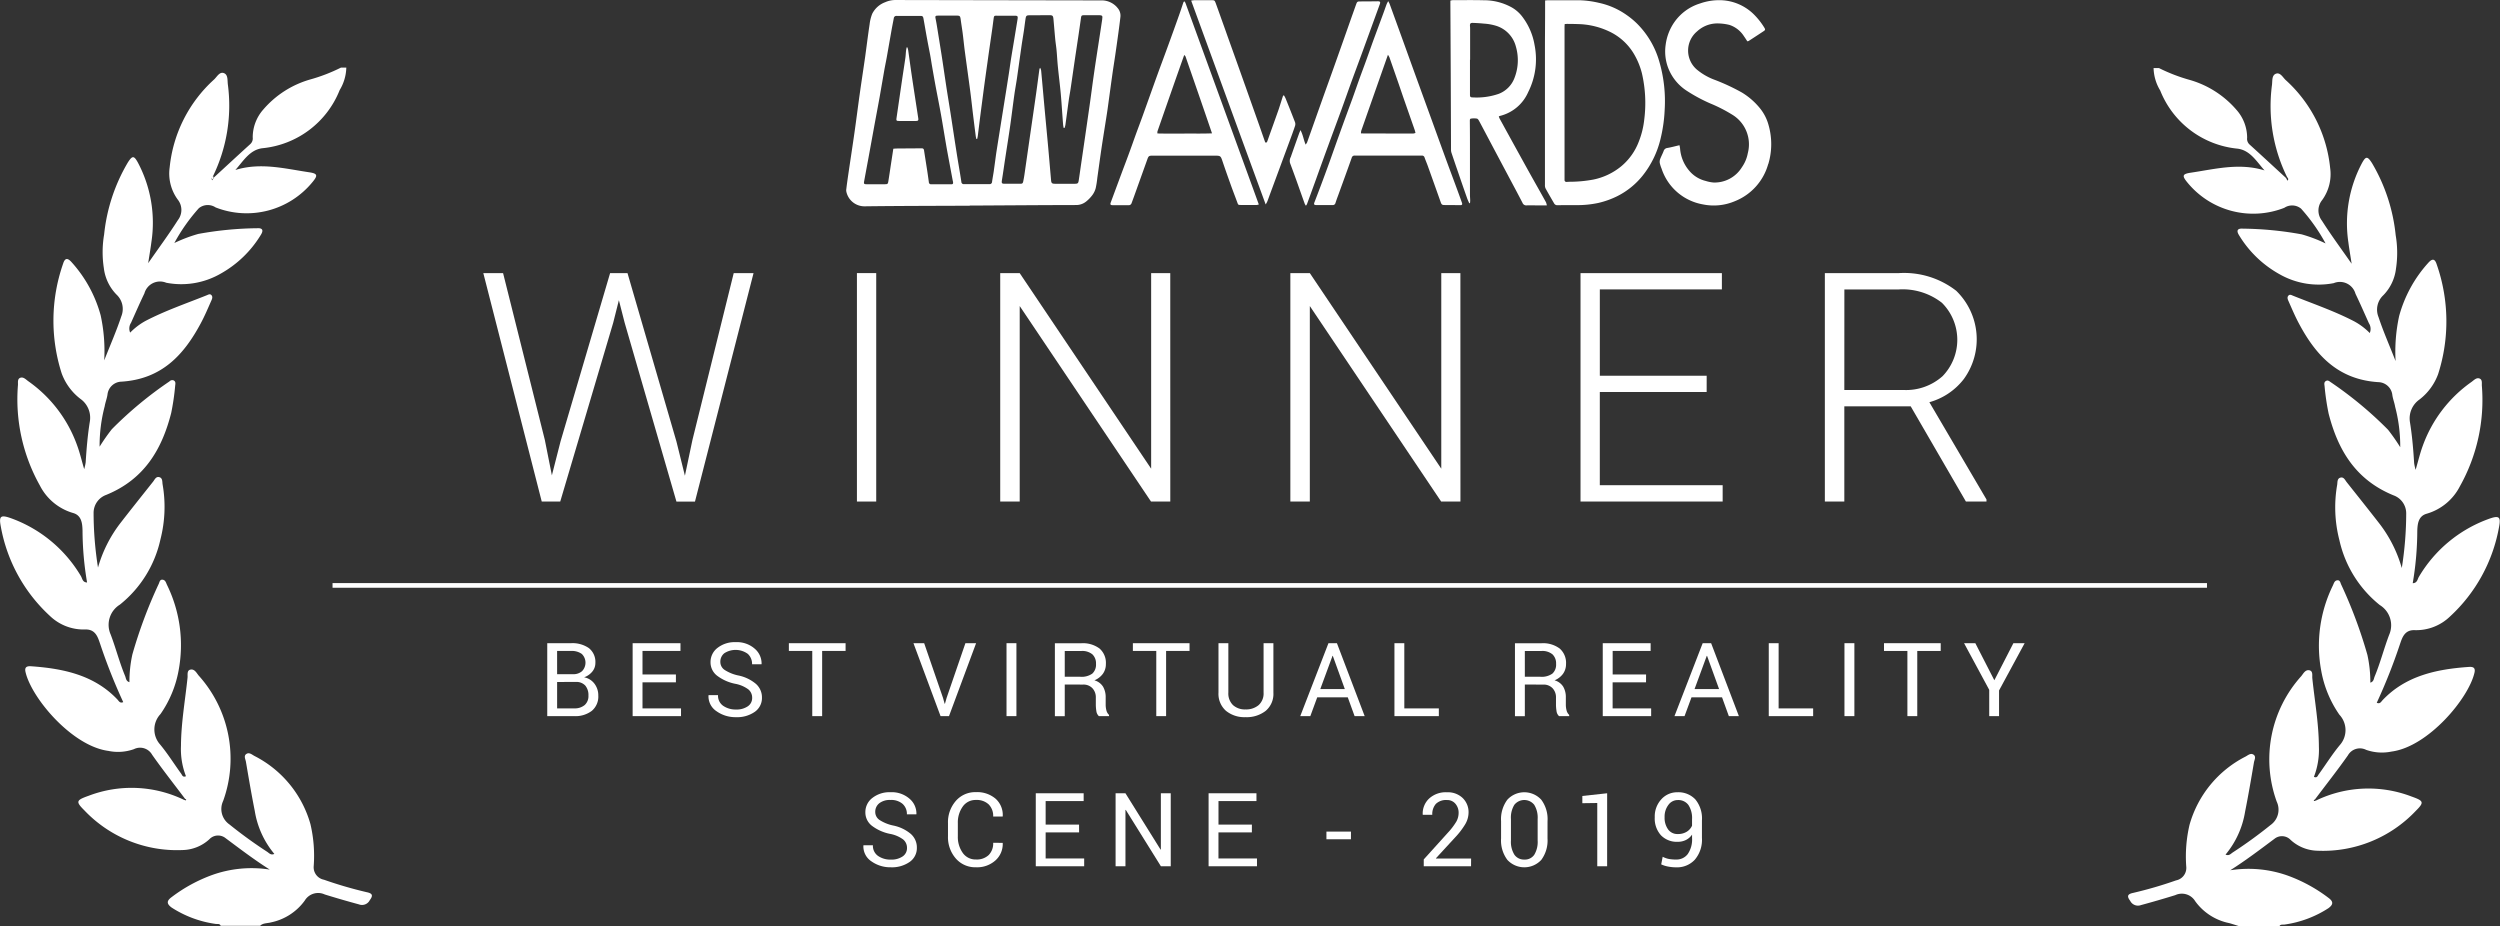 <svg id="AVN_-_2019_-_Winner_-_Best_Virtual_Reality_Scene" data-name="AVN - 2019 - Winner - Best Virtual Reality Scene" xmlns="http://www.w3.org/2000/svg" width="170" height="63" viewBox="0 0 170 63">
  <rect x="0" y="0" width="170" height="63" fill="#333333" stroke="none"/>
  <g id="Group_36" data-name="Group 36" transform="translate(58.705 53.87)">
    <path id="Path_782" data-name="Path 782" d="M1026.27,955.053a.732.732,0,0,0-.256-.567,2.172,2.172,0,0,0-.906-.386,3.007,3.007,0,0,1-1.228-.552,1.143,1.143,0,0,1-.441-.919,1.205,1.205,0,0,1,.475-.97,1.88,1.88,0,0,1,1.232-.39,1.832,1.832,0,0,1,1.3.446,1.319,1.319,0,0,1,.465,1.036l-.007.02h-.641a.919.919,0,0,0-.288-.705,1.171,1.171,0,0,0-.828-.269,1.156,1.156,0,0,0-.768.227.739.739,0,0,0-.268.591.651.651,0,0,0,.29.54,2.749,2.749,0,0,0,.938.38,2.675,2.675,0,0,1,1.193.572,1.225,1.225,0,0,1,.409.938,1.144,1.144,0,0,1-.49.964,2.1,2.1,0,0,1-1.281.365,2.216,2.216,0,0,1-1.313-.4,1.213,1.213,0,0,1-.552-1.078l.007-.02h.64a.834.834,0,0,0,.351.726,1.464,1.464,0,0,0,.868.249,1.348,1.348,0,0,0,.8-.214A.678.678,0,0,0,1026.27,955.053Z" transform="translate(-1023.299 -951.268)" fill="#fff"/>
    <path id="Path_783" data-name="Path 783" d="M1131.3,954.721l.007.02a1.5,1.5,0,0,1-.49,1.17,1.867,1.867,0,0,1-1.332.472,1.748,1.748,0,0,1-1.371-.6,2.2,2.2,0,0,1-.53-1.512v-.883a2.2,2.2,0,0,1,.53-1.514,1.743,1.743,0,0,1,1.37-.6,1.925,1.925,0,0,1,1.339.448,1.48,1.48,0,0,1,.484,1.188l-.007.02h-.643a1.107,1.107,0,0,0-.307-.824,1.181,1.181,0,0,0-.865-.3,1.059,1.059,0,0,0-.9.453,1.853,1.853,0,0,0-.331,1.123v.888a1.862,1.862,0,0,0,.331,1.13,1.059,1.059,0,0,0,.9.453,1.18,1.18,0,0,0,.865-.3,1.118,1.118,0,0,0,.307-.833Z" transform="translate(-1121.826 -951.278)" fill="#fff"/>
    <path id="Path_784" data-name="Path 784" d="M1238.786,955.241h-2.275v1.771h2.62v.528h-3.291v-4.96h3.256v.528h-2.585v1.6h2.272Z" transform="translate(-1224.112 -952.506)" fill="#fff"/>
    <path id="Path_785" data-name="Path 785" d="M1337.931,957.54h-.671l-2.388-3.833-.021.007v3.829h-.671V952.58h.671l2.388,3.829.02-.007V952.58h.671Z" transform="translate(-1317.025 -952.506)" fill="#fff"/>
    <path id="Path_786" data-name="Path 786" d="M1451.724,955.241h-2.272v1.771h2.62v.528h-3.291v-4.96h3.255v.528h-2.582v1.6h2.272Z" transform="translate(-1425.302 -952.506)" fill="#fff"/>
    <path id="Path_787" data-name="Path 787" d="M1595.667,1000.274H1594v-.524h1.669Z" transform="translate(-1562.508 -997.073)" fill="#fff"/>
    <path id="Path_788" data-name="Path 788" d="M1715.905,956.321h-3.216v-.463l1.625-1.8a4.586,4.586,0,0,0,.591-.773,1.221,1.221,0,0,0,.155-.586.932.932,0,0,0-.216-.625.717.717,0,0,0-.574-.254.984.984,0,0,0-.758.264,1.054,1.054,0,0,0-.243.741h-.644l-.006-.02a1.394,1.394,0,0,1,.425-1.077,1.669,1.669,0,0,1,1.227-.436,1.451,1.451,0,0,1,1.065.39,1.336,1.336,0,0,1,.4.993,1.592,1.592,0,0,1-.24.812,5.234,5.234,0,0,1-.673.874l-1.305,1.417.007.017h2.384Z" transform="translate(-1674.579 -951.287)" fill="#fff"/>
    <path id="Path_789" data-name="Path 789" d="M1812.369,954.422a2.22,2.22,0,0,1-.421,1.456,1.571,1.571,0,0,1-2.311,0,2.2,2.2,0,0,1-.426-1.455v-1.175a2.219,2.219,0,0,1,.424-1.457,1.566,1.566,0,0,1,2.311,0,2.206,2.206,0,0,1,.424,1.457Zm-.671-1.32a1.66,1.66,0,0,0-.233-.968.864.864,0,0,0-1.351,0,1.654,1.654,0,0,0-.232.968v1.454a1.663,1.663,0,0,0,.235.972.791.791,0,0,0,.678.331.772.772,0,0,0,.673-.327,1.68,1.68,0,0,0,.23-.973Z" transform="translate(-1765.843 -951.278)" fill="#fff"/>
    <path id="Path_790" data-name="Path 790" d="M1911.056,957.578h-.671v-4.3l-1.015.014V952.8l1.687-.184Z" transform="translate(-1860.476 -952.544)" fill="#fff"/>
    <path id="Path_791" data-name="Path 791" d="M2000.038,955.816a.953.953,0,0,0,.785-.37,1.749,1.749,0,0,0,.295-1.1v-.225a1.1,1.1,0,0,1-.417.366,1.238,1.238,0,0,1-.557.124,1.5,1.5,0,0,1-1.141-.444,1.7,1.7,0,0,1-.422-1.225,1.717,1.717,0,0,1,.448-1.223,1.44,1.44,0,0,1,1.089-.477,1.584,1.584,0,0,1,1.224.486,2.039,2.039,0,0,1,.448,1.429v1.182a2.1,2.1,0,0,1-.485,1.49,1.649,1.649,0,0,1-1.266.518,2.941,2.941,0,0,1-.533-.05,1.927,1.927,0,0,1-.486-.152l.1-.517a1.527,1.527,0,0,0,.418.148A2.575,2.575,0,0,0,2000.038,955.816Zm.105-1.734a1.117,1.117,0,0,0,.618-.159.927.927,0,0,0,.356-.408v-.429a1.622,1.622,0,0,0-.25-.983.852.852,0,0,0-.73-.331.776.776,0,0,0-.627.328,1.316,1.316,0,0,0-.259.842,1.338,1.338,0,0,0,.24.828.776.776,0,0,0,.653.313Z" transform="translate(-1944.763 -951.238)" fill="#fff"/>
  </g>
  <g id="Group_37" data-name="Group 37" transform="translate(37.213 43.666)">
    <path id="Path_792" data-name="Path 792" d="M632.49,773.81v-4.96h1.618a1.953,1.953,0,0,1,1.214.335,1.2,1.2,0,0,1,.441,1.007.914.914,0,0,1-.211.591,1.255,1.255,0,0,1-.555.386,1.145,1.145,0,0,1,.707.441,1.3,1.3,0,0,1,.257.8,1.264,1.264,0,0,1-.441,1.041,1.843,1.843,0,0,1-1.2.359Zm.671-2.851h1.087a.892.892,0,0,0,.607-.206.828.828,0,0,0-.019-1.175,1.163,1.163,0,0,0-.731-.2h-.945Zm0,.528v1.795h1.162a1.04,1.04,0,0,0,.712-.226.808.808,0,0,0,.256-.64,1.012,1.012,0,0,0-.213-.682.817.817,0,0,0-.656-.248Z" transform="translate(-632.49 -768.779)" fill="#fff"/>
    <path id="Path_793" data-name="Path 793" d="M740.653,771.511h-2.272v1.771H741v.528h-3.29v-4.96h3.253v.528h-2.582v1.6h2.272Z" transform="translate(-731.904 -768.779)" fill="#fff"/>
    <path id="Path_794" data-name="Path 794" d="M834.159,771.343a.73.73,0,0,0-.255-.567,2.166,2.166,0,0,0-.906-.386,3.01,3.01,0,0,1-1.228-.552,1.143,1.143,0,0,1-.442-.918,1.205,1.205,0,0,1,.475-.97,1.882,1.882,0,0,1,1.232-.389,1.832,1.832,0,0,1,1.3.446,1.318,1.318,0,0,1,.465,1.036l-.007.02h-.64a.921.921,0,0,0-.29-.705,1.412,1.412,0,0,0-1.6-.042.738.738,0,0,0-.268.591.651.651,0,0,0,.29.54,2.745,2.745,0,0,0,.938.38,2.68,2.68,0,0,1,1.193.572,1.224,1.224,0,0,1,.409.938,1.143,1.143,0,0,1-.491.964,2.093,2.093,0,0,1-1.279.361,2.216,2.216,0,0,1-1.313-.4,1.212,1.212,0,0,1-.552-1.078l.007-.02h.641a.832.832,0,0,0,.351.726,1.482,1.482,0,0,0,.867.251,1.351,1.351,0,0,0,.8-.214A.675.675,0,0,0,834.159,771.343Z" transform="translate(-820.225 -767.56)" fill="#fff"/>
    <path id="Path_795" data-name="Path 795" d="M934.087,769.378h-1.594v4.432h-.672v-4.432H930.23v-.528h3.857Z" transform="translate(-913.8 -768.779)" fill="#fff"/>
    <path id="Path_796" data-name="Path 796" d="M1085.81,772.577l.11.392h.02l.11-.392,1.281-3.727h.727l-1.843,4.96h-.574l-1.843-4.96h.728Z" transform="translate(-1058.896 -768.779)" fill="#fff"/>
    <path id="Path_797" data-name="Path 797" d="M1199.2,773.81h-.674v-4.96h.674Z" transform="translate(-1167.296 -768.779)" fill="#fff"/>
    <path id="Path_798" data-name="Path 798" d="M1258.731,771.727v2.152h-.671V768.92h1.795a1.886,1.886,0,0,1,1.244.361,1.291,1.291,0,0,1,.429,1.048,1.122,1.122,0,0,1-.2.662,1.347,1.347,0,0,1-.581.45,1.02,1.02,0,0,1,.588.431,1.414,1.414,0,0,1,.179.738v.467a1.56,1.56,0,0,0,.051.416.626.626,0,0,0,.177.3v.082h-.691a.558.558,0,0,1-.17-.341,2.806,2.806,0,0,1-.037-.464v-.448a.9.9,0,0,0-.235-.647.83.83,0,0,0-.631-.245Zm0-.528h1.056a1.246,1.246,0,0,0,.819-.216.825.825,0,0,0,.25-.658.848.848,0,0,0-.243-.648,1.076,1.076,0,0,0-.758-.23h-1.124Z" transform="translate(-1223.541 -768.845)" fill="#fff"/>
    <path id="Path_799" data-name="Path 799" d="M1358.023,769.378h-1.594v4.432h-.668v-4.432h-1.591v-.528h3.853Z" transform="translate(-1314.347 -768.779)" fill="#fff"/>
    <path id="Path_800" data-name="Path 800" d="M1463.375,768.85v3.363a1.508,1.508,0,0,1-.526,1.24,2.1,2.1,0,0,1-1.375.427,1.976,1.976,0,0,1-1.324-.431,1.539,1.539,0,0,1-.509-1.238V768.85h.671v3.36a1.1,1.1,0,0,0,.32.853,1.2,1.2,0,0,0,.845.291,1.322,1.322,0,0,0,.891-.291,1.06,1.06,0,0,0,.339-.853v-3.36Z" transform="translate(-1413.997 -768.779)" fill="#fff"/>
    <path id="Path_801" data-name="Path 801" d="M1563.652,772.533h-2.078l-.469,1.277h-.685l1.918-4.96h.576l1.887,4.96h-.685Zm-1.87-.562h1.669l-.817-2.259h-.02Z" transform="translate(-1509.216 -768.779)" fill="#fff"/>
    <path id="Path_802" data-name="Path 802" d="M1677.181,773.282h2.347v.528h-3.019v-4.96h.671Z" transform="translate(-1618.9 -768.779)" fill="#fff"/>
    <path id="Path_803" data-name="Path 803" d="M1825.672,771.727v2.152H1825V768.92h1.8a1.884,1.884,0,0,1,1.244.361,1.292,1.292,0,0,1,.429,1.048,1.123,1.123,0,0,1-.2.662,1.343,1.343,0,0,1-.58.45,1.019,1.019,0,0,1,.588.431,1.413,1.413,0,0,1,.179.738v.467a1.565,1.565,0,0,0,.051.416.626.626,0,0,0,.177.3v.082h-.691a.553.553,0,0,1-.17-.34,2.77,2.77,0,0,1-.037-.464v-.448a.9.9,0,0,0-.235-.647.83.83,0,0,0-.63-.245Zm0-.528h1.056a1.248,1.248,0,0,0,.819-.216.821.821,0,0,0,.25-.658.848.848,0,0,0-.243-.648,1.071,1.071,0,0,0-.758-.23h-1.124Z" transform="translate(-1759.196 -768.845)" fill="#fff"/>
    <path id="Path_804" data-name="Path 804" d="M1936.143,771.511h-2.272v1.771h2.62v.528H1933.2v-4.96h3.256v.528h-2.582v1.6h2.272Z" transform="translate(-1861.426 -768.779)" fill="#fff"/>
    <path id="Path_805" data-name="Path 805" d="M2024.825,772.533h-2.078l-.472,1.277h-.685l1.918-4.96h.575l1.887,4.96h-.683Zm-1.87-.562h1.669l-.817-2.259h-.021Z" transform="translate(-1944.939 -768.779)" fill="#fff"/>
    <path id="Path_806" data-name="Path 806" d="M2138.431,773.282h2.348v.528h-3.018v-4.96h.671Z" transform="translate(-2054.698 -768.779)" fill="#fff"/>
    <path id="Path_807" data-name="Path 807" d="M2231.735,773.81h-.675v-4.96h.675Z" transform="translate(-2142.85 -768.779)" fill="#fff"/>
    <path id="Path_808" data-name="Path 808" d="M2283.646,769.378h-1.594v4.432h-.671v-4.432h-1.591v-.528h3.856Z" transform="translate(-2188.891 -768.779)" fill="#fff"/>
    <path id="Path_809" data-name="Path 809" d="M2380.508,771.371l1.295-2.521h.766l-1.741,3.216v1.744h-.668v-1.788l-1.711-3.172h.766Z" transform="translate(-2282.106 -768.779)" fill="#fff"/>
  </g>
  <path id="Shape_1_copy" data-name="Shape 1 copy" d="M413.79,695.717V695.4H541.252v.317Z" transform="translate(-391.177 -655.75)" fill="#fff"/>
  <g id="Group_38" data-name="Group 38" transform="translate(32.865 18.571)">
    <path id="Path_810" data-name="Path 810" d="M562.183,325.961l.48,2.411.587-2.3,3.371-11.448h1.185l3.327,11.448.576,2.326.512-2.433,2.806-11.341h1.348l-3.982,15.534h-1.26L567.613,318l-.394-1.537L566.832,318l-3.6,12.152h-1.259L558,314.62h1.344Z" transform="translate(-558 -314.62)" fill="#fff"/>
    <path id="Path_811" data-name="Path 811" d="M1019.732,330.154h-1.312V314.62h1.312Z" transform="translate(-993.014 -314.62)" fill="#fff"/>
    <path id="Path_812" data-name="Path 812" d="M1206.565,330.154h-1.312l-8.928-13.294v13.294H1195V314.62h1.324l8.939,13.3v-13.3h1.3Z" transform="translate(-1159.85 -314.62)" fill="#fff"/>
    <path id="Path_813" data-name="Path 813" d="M1564.087,330.154h-1.312l-8.93-13.294v13.294h-1.324V314.62h1.324l8.939,13.3v-13.3h1.3Z" transform="translate(-1497.642 -314.62)" fill="#fff"/>
    <path id="Path_814" data-name="Path 814" d="M1918.678,322.707h-7.266v6.336h8.354v1.11H1910.1V314.62h9.613v1.109h-8.3V321.6h7.266Z" transform="translate(-1835.49 -314.62)" fill="#fff"/>
    <path id="Path_815" data-name="Path 815" d="M2217.047,323.678h-4.513v6.476h-1.324V314.62h5.046a5.768,5.768,0,0,1,3.884,1.2,4.6,4.6,0,0,1,.523,6,4.466,4.466,0,0,1-2.346,1.579l3.884,6.614v.139h-1.4Zm-4.513-1.11h4.023a3.728,3.728,0,0,0,2.656-.938,3.552,3.552,0,0,0-.042-4.99,4.334,4.334,0,0,0-2.934-.909h-3.7Z" transform="translate(-2119.985 -314.62)" fill="#fff"/>
  </g>
  <path id="Path_816" data-name="Path 816" d="M2559.147,103.182a38.014,38.014,0,0,1-1.572,3.966c.221.1.3-.073.393-.174,1.565-1.657,3.652-2.11,5.869-2.264.3-.021.461.059.383.394-.406,1.765-3.153,5.031-5.633,5.36a3.22,3.22,0,0,1-1.739-.117.937.937,0,0,0-1.236.38c-.718,1.019-1.493,2-2.243,3-.052.019-.1.049-.055.1.011.013.086-.022.132-.033a8.19,8.19,0,0,1,6.481-.277c.844.3.9.388.3.985a8.692,8.692,0,0,1-6.7,2.706,2.783,2.783,0,0,1-1.806-.733.815.815,0,0,0-1.1-.078c-.982.731-1.954,1.473-3.008,2.14a7.964,7.964,0,0,1,3.894.358,10.463,10.463,0,0,1,2.779,1.513c.364.266.331.465,0,.71a7.361,7.361,0,0,1-2.968,1.109c-.126.027-.3-.044-.367.13h-2.683s-.483-.161-.726-.227a3.774,3.774,0,0,1-2.311-1.487,1.059,1.059,0,0,0-1.358-.414q-1.159.359-2.326.675a.59.59,0,0,1-.738-.288c-.245-.324-.177-.464.213-.543a27.712,27.712,0,0,0,2.9-.846.864.864,0,0,0,.7-.926,9.453,9.453,0,0,1,.221-2.851,7.476,7.476,0,0,1,3.8-4.639c.168-.087.354-.268.552-.135s.055.361.028.536c-.189,1.113-.378,2.228-.6,3.336a6.063,6.063,0,0,1-1.331,2.924c.241.108.363-.065.5-.152a31.013,31.013,0,0,0,2.557-1.856,1.277,1.277,0,0,0,.424-1.594,8.447,8.447,0,0,1,1.669-8.533c.143-.177.276-.452.546-.4s.185.362.206.551c.161,1.542.438,3.073.446,4.628a5.07,5.07,0,0,1-.338,2.07c.221.1.26-.083.325-.17.482-.665.915-1.362,1.438-1.993a1.529,1.529,0,0,0-.03-2.063,7.558,7.558,0,0,1-1.232-2.969,9.306,9.306,0,0,1,.793-5.827c.064-.136.1-.316.287-.344s.216.149.263.266a32.094,32.094,0,0,1,1.794,4.808,8.679,8.679,0,0,1,.2,1.885c.239-.071.23-.269.292-.417.386-.926.631-1.9.985-2.831a1.613,1.613,0,0,0-.634-2.028,7.819,7.819,0,0,1-2.75-4.422,8.907,8.907,0,0,1-.148-3.762c.026-.175-.01-.431.237-.485.208-.047.3.166.4.3.754.95,1.513,1.9,2.256,2.857a8.958,8.958,0,0,1,1.5,2.994,23.9,23.9,0,0,0,.3-3.715,1.3,1.3,0,0,0-.862-1.227c-2.606-1.064-3.789-3.121-4.414-5.561a16.742,16.742,0,0,1-.276-1.874c-.018-.129-.048-.277.116-.354.1-.047.192.009.275.074a25.921,25.921,0,0,1,3.927,3.255,13.309,13.309,0,0,1,.828,1.186,10.541,10.541,0,0,0-.348-2.754c-.042-.263-.149-.518-.187-.783a.982.982,0,0,0-.96-.887c-2.753-.179-4.249-1.848-5.378-3.958-.275-.51-.5-1.045-.734-1.574-.055-.119-.1-.265.026-.373.089-.074.189-.013.282.025,1.4.561,2.833,1.051,4.169,1.745a4.457,4.457,0,0,1,1.057.795.713.713,0,0,0-.06-.671c-.3-.669-.594-1.341-.91-2a1.1,1.1,0,0,0-1.48-.721,5.368,5.368,0,0,1-3.69-.61,7.436,7.436,0,0,1-2.741-2.637c-.174-.272-.178-.49.26-.459a23.561,23.561,0,0,1,3.992.388,10.013,10.013,0,0,1,1.625.617,12.31,12.31,0,0,0-1.667-2.366.962.962,0,0,0-1.14-.055,5.785,5.785,0,0,1-6.59-1.723c-.373-.452-.35-.579.227-.665,1.655-.245,3.3-.687,5.019-.156-.537-.6-.977-1.38-1.851-1.481a6.312,6.312,0,0,1-5.242-3.952,3.076,3.076,0,0,1-.452-1.527h.366a11.64,11.64,0,0,0,2.108.811,6.585,6.585,0,0,1,3.166,2.034,2.86,2.86,0,0,1,.722,1.9.522.522,0,0,0,.173.461c.831.752,1.651,1.515,2.477,2.273.03.061.06.121.091.18.092-.088.046-.166-.022-.24a10.932,10.932,0,0,1-1.03-6.265c.036-.277-.023-.659.268-.769s.47.244.657.423a9.312,9.312,0,0,1,3.031,5.984,3,3,0,0,1-.546,2.188,1.126,1.126,0,0,0-.012,1.4c.6.947,1.273,1.856,2.019,2.926-.089-.587-.166-1.018-.221-1.452a8.724,8.724,0,0,1,.907-5.359c.276-.512.386-.522.7-.03a12,12,0,0,1,1.609,4.895,7.176,7.176,0,0,1,.02,2.288,3.1,3.1,0,0,1-.859,1.8,1.336,1.336,0,0,0-.326,1.489c.316.959.729,1.892,1.159,2.987a11.432,11.432,0,0,1,.242-3.062,8.858,8.858,0,0,1,1.957-3.592c.289-.333.472-.325.6.09a11.729,11.729,0,0,1,.093,7.453,3.848,3.848,0,0,1-1.269,1.727,1.57,1.57,0,0,0-.648,1.528c.151.928.229,1.862.287,2.8a3.6,3.6,0,0,0,.1.454c.183-.624.3-1.127.479-1.615a9.054,9.054,0,0,1,3.322-4.364c.158-.114.321-.3.526-.239.233.075.163.327.178.508a11.986,11.986,0,0,1-1.49,6.82,3.686,3.686,0,0,1-2.272,1.876c-.571.166-.617.718-.63,1.188a21.5,21.5,0,0,1-.31,3.535c.318-.013.322-.277.422-.439a9.111,9.111,0,0,1,4.7-3.916c.752-.277.89-.186.743.559a10.854,10.854,0,0,1-3.335,6.064,3.311,3.311,0,0,1-2.416.923C2559.458,102.193,2559.3,102.734,2559.147,103.182Z" transform="translate(-2395.956 -59.359)" fill="#fff"/>
  <path id="Path_817" data-name="Path 817" d="M10.807,102.437a38.192,38.192,0,0,0,1.572,3.966c-.221.1-.3-.073-.392-.174-1.565-1.657-3.652-2.107-5.869-2.264-.3-.021-.461.059-.383.394.406,1.765,3.154,5.031,5.633,5.361a3.217,3.217,0,0,0,1.738-.118.937.937,0,0,1,1.237.38c.717,1.019,1.49,2,2.243,3,.052.019.1.049.055.1-.011.012-.087-.022-.132-.034a8.19,8.19,0,0,0-6.481-.277c-.844.3-.9.388-.3.985a8.689,8.689,0,0,0,6.7,2.706,2.777,2.777,0,0,0,1.807-.733.815.815,0,0,1,1.1-.078c.982.731,1.955,1.473,3.008,2.14a7.964,7.964,0,0,0-3.894.359,10.454,10.454,0,0,0-2.779,1.513c-.365.266-.331.464,0,.71a7.373,7.373,0,0,0,2.968,1.109c.126.027.3-.043.366.13h2.683c.2-.195.483-.161.726-.228a3.771,3.771,0,0,0,2.31-1.487,1.059,1.059,0,0,1,1.359-.414q1.159.359,2.325.674a.589.589,0,0,0,.738-.288c.245-.324.177-.463-.214-.542a27.991,27.991,0,0,1-2.9-.846.864.864,0,0,1-.7-.927,9.427,9.427,0,0,0-.221-2.85,7.471,7.471,0,0,0-3.807-4.639c-.166-.088-.354-.269-.552-.136s-.055.361-.028.536c.189,1.113.379,2.228.6,3.336a6.057,6.057,0,0,0,1.331,2.924c-.242.111-.364-.065-.5-.152a31.177,31.177,0,0,1-2.557-1.855,1.277,1.277,0,0,1-.424-1.594,8.449,8.449,0,0,0-1.669-8.533c-.143-.177-.276-.451-.546-.4s-.185.362-.206.551c-.161,1.542-.438,3.074-.446,4.628a5.079,5.079,0,0,0,.338,2.071c-.221.1-.26-.083-.324-.17-.483-.665-.915-1.362-1.438-1.992a1.529,1.529,0,0,1,.03-2.063,7.52,7.52,0,0,0,1.232-2.965,9.309,9.309,0,0,0-.793-5.828c-.063-.136-.1-.316-.287-.344s-.216.15-.263.266A32.11,32.11,0,0,0,13,103.162a8.668,8.668,0,0,0-.2,1.885c-.239-.071-.231-.268-.292-.417-.386-.926-.631-1.9-.986-2.831a1.614,1.614,0,0,1,.633-2.028,7.817,7.817,0,0,0,2.751-4.422,8.9,8.9,0,0,0,.148-3.762c-.026-.175.01-.431-.237-.485-.209-.047-.3.166-.4.3-.754.95-1.513,1.9-2.254,2.856a8.962,8.962,0,0,0-1.5,2.994,23.911,23.911,0,0,1-.3-3.715,1.3,1.3,0,0,1,.862-1.227c2.607-1.064,3.789-3.121,4.414-5.561a16.2,16.2,0,0,0,.273-1.874c.017-.129.048-.277-.116-.354a.257.257,0,0,0-.273.074A25.984,25.984,0,0,0,11.6,87.849a13.182,13.182,0,0,0-.828,1.185,10.545,10.545,0,0,1,.348-2.754c.042-.263.149-.518.187-.782a.982.982,0,0,1,.96-.887c2.753-.178,4.246-1.847,5.378-3.957.276-.51.5-1.046.734-1.574.055-.12.1-.266-.026-.374-.089-.073-.189-.013-.282.026-1.4.561-2.832,1.05-4.169,1.745a4.445,4.445,0,0,0-1.052.8.713.713,0,0,1,.06-.671c.3-.669.594-1.341.91-2a1.1,1.1,0,0,1,1.48-.721,5.364,5.364,0,0,0,3.69-.61,7.435,7.435,0,0,0,2.741-2.637c.174-.273.178-.49-.26-.459a23.5,23.5,0,0,0-3.992.388,10,10,0,0,0-1.625.617,12.325,12.325,0,0,1,1.666-2.366.962.962,0,0,1,1.139-.055,5.787,5.787,0,0,0,6.591-1.724c.373-.451.35-.579-.227-.665-1.655-.245-3.3-.687-5.019-.156.537-.6.977-1.38,1.851-1.481a6.31,6.31,0,0,0,5.242-3.952,3.077,3.077,0,0,0,.451-1.527H27.18a11.637,11.637,0,0,1-2.108.811,6.589,6.589,0,0,0-3.166,2.034,2.86,2.86,0,0,0-.722,1.9.522.522,0,0,1-.173.461c-.831.753-1.652,1.516-2.477,2.273-.03.061-.061.121-.092.181-.093-.089-.046-.166.022-.24A10.981,10.981,0,0,0,19.493,64.4c-.036-.277.023-.658-.268-.769s-.47.243-.657.423a9.315,9.315,0,0,0-3.031,5.984,3,3,0,0,0,.546,2.189,1.126,1.126,0,0,1,.012,1.4c-.6.946-1.274,1.855-2.019,2.926.089-.587.166-1.018.221-1.453a8.724,8.724,0,0,0-.907-5.359c-.276-.511-.386-.522-.7-.03A12,12,0,0,0,11.08,74.6a7.181,7.181,0,0,0-.02,2.288,3.1,3.1,0,0,0,.859,1.8,1.334,1.334,0,0,1,.326,1.489c-.316.96-.728,1.893-1.159,2.987a11.445,11.445,0,0,0-.242-3.062,8.852,8.852,0,0,0-1.957-3.592c-.289-.333-.472-.325-.6.089a11.748,11.748,0,0,0-.093,7.453,3.846,3.846,0,0,0,1.269,1.727,1.57,1.57,0,0,1,.648,1.528c-.151.929-.228,1.862-.287,2.8a3.538,3.538,0,0,1-.1.454c-.183-.624-.3-1.127-.48-1.615a9.051,9.051,0,0,0-3.322-4.364c-.158-.114-.321-.3-.526-.239-.233.074-.162.326-.177.508a11.986,11.986,0,0,0,1.49,6.82,3.687,3.687,0,0,0,2.272,1.876c.572.166.617.721.63,1.188a21.493,21.493,0,0,0,.31,3.534c-.318-.012-.322-.277-.422-.439a9.131,9.131,0,0,0-4.7-3.913c-.753-.274-.89-.186-.743.559a10.853,10.853,0,0,0,3.335,6.064,3.306,3.306,0,0,0,2.415.923C10.5,101.448,10.653,101.993,10.807,102.437Z" transform="translate(-3.999 -58.659)" fill="#fff"/>
  <path id="Path_818" data-name="Path 818" d="M264.84,197.319c.031-.06.061-.119.092-.18-.022-.02-.045-.04-.07-.059C264.794,197.154,264.747,197.231,264.84,197.319Z" transform="translate(-250.397 -185.105)" fill="#fff"/>
  <path id="Path_819" data-name="Path 819" d="M1032.561-19.43a1.4,1.4,0,0,0-1.073-.487h-.652q-6.668-.011-13.336-.025a1.692,1.692,0,0,0-.714.147,1.611,1.611,0,0,0-.888.789,2.812,2.812,0,0,0-.177.711c-.11.729-.2,1.462-.3,2.192-.116.816-.243,1.631-.358,2.448-.127.9-.241,1.807-.369,2.709-.135.945-.28,1.889-.419,2.834-.05.344-.1.688-.14,1.032a.443.443,0,0,0,0,.151,1.259,1.259,0,0,0,1.228,1.016c2.389-.031,4.778-.03,7.167-.042v-.012h.565c2.216-.013,4.431-.03,6.646-.034a1.078,1.078,0,0,0,.7-.235,2.415,2.415,0,0,0,.434-.451,1.407,1.407,0,0,0,.221-.466,6.36,6.36,0,0,0,.11-.706c.091-.637.176-1.276.27-1.913.074-.508.157-1.015.236-1.522.065-.414.134-.828.193-1.244.11-.794.216-1.59.328-2.385.058-.416.127-.828.187-1.245q.11-.75.212-1.5c.051-.372.1-.745.143-1.119a.79.79,0,0,0-.214-.638ZM1021.272-7.411c-.456,0-.911,0-1.367,0a.146.146,0,0,1-.156-.146c-.035-.251-.069-.5-.107-.75-.073-.472-.149-.943-.221-1.415-.017-.11-.077-.137-.18-.136-.552.007-1.1.008-1.649.013-.084,0-.166.01-.259.016l-.15.981c-.063.414-.122.828-.19,1.243-.028.17-.055.189-.231.19H1015.5c-.158,0-.183-.038-.152-.2q.137-.745.276-1.49.213-1.162.424-2.325c.119-.647.243-1.292.359-1.94.1-.576.2-1.154.3-1.73.055-.32.124-.638.182-.958.1-.569.2-1.138.3-1.707.055-.313.116-.625.176-.938a.173.173,0,0,1,.064-.121.173.173,0,0,1,.132-.037c.536,0,1.071,0,1.606,0,.151,0,.189.031.217.184.087.476.165.954.255,1.43.063.348.135.7.2,1.043.041.221.074.441.11.662.1.577.2,1.153.31,1.729s.221,1.135.322,1.7.191,1.126.286,1.689c.041.242.082.484.126.726q.189,1.023.382,2.046a.815.815,0,0,1,.018.085C1021.41-7.454,1021.381-7.411,1021.272-7.411Zm2.9-.944c-.039.257-.087.513-.125.773a.164.164,0,0,1-.188.161h-1.716a.162.162,0,0,1-.184-.162c-.1-.662-.221-1.324-.324-1.991-.14-.886-.271-1.773-.409-2.659-.105-.679-.221-1.356-.322-2.035-.1-.662-.194-1.33-.3-2s-.208-1.3-.313-1.95c-.025-.157-.055-.313-.086-.469s-.009-.193.158-.193h1.217c.285-.006.3.014.338.289.04.308.094.615.133.923.05.386.086.776.137,1.163.121.91.251,1.821.371,2.731.069.523.125,1.048.188,1.573q.092.754.189,1.507c.008.067.027.131.041.2h.058c.014-.072.034-.143.043-.216.071-.559.138-1.119.21-1.678q.1-.764.2-1.528.123-.913.253-1.826c.1-.738.211-1.475.316-2.212.036-.25.065-.5.1-.75.025-.166.048-.173.213-.171.4,0,.8.007,1.194,0,.221,0,.25.026.214.253l-.228,1.392c-.077.464-.156.927-.229,1.391-.055.371-.105.744-.166,1.115-.11.721-.228,1.442-.343,2.163-.16,1.007-.322,2.014-.48,3.021C1024.277-9.143,1024.227-8.748,1024.169-8.355Zm7.369-10.3c-.082.552-.166,1.1-.251,1.651-.11.715-.221,1.429-.323,2.145-.107.744-.2,1.49-.308,2.235q-.281,1.966-.57,3.93c-.048.331-.093.659-.143.988-.036.239-.065.26-.307.26-.427,0-.854,0-1.281,0-.24,0-.281-.035-.3-.264-.064-.721-.124-1.441-.189-2.162-.084-.929-.174-1.858-.259-2.788-.074-.814-.145-1.628-.221-2.442a.506.506,0,0,0-.075-.232.38.38,0,0,0-.047.1c-.077.558-.148,1.118-.227,1.676-.14.988-.285,1.976-.428,2.964l-.361,2.511c-.023.157-.051.314-.083.47-.029.139-.064.166-.208.166-.347,0-.695,0-1.042,0-.215,0-.231-.039-.2-.247.079-.478.144-.958.217-1.435.115-.758.238-1.514.346-2.272.1-.709.186-1.419.285-2.128.055-.38.126-.757.181-1.136.1-.709.2-1.418.3-2.127.05-.35.11-.7.163-1.048.039-.265.069-.531.11-.8.035-.239.066-.264.3-.264l1.324-.006c.211,0,.253.033.276.244.044.468.08.938.125,1.405.024.244.065.487.088.732.034.367.052.736.088,1.1.062.626.143,1.25.2,1.876.062.691.1,1.384.157,2.076.006.076.023.151.034.227h.071a1.652,1.652,0,0,0,.052-.2c.077-.559.149-1.119.227-1.677.038-.272.091-.542.131-.813.088-.594.172-1.187.259-1.781.09-.615.184-1.23.276-1.845.055-.379.11-.759.163-1.138.026-.187.043-.2.231-.206h1C1031.542-18.9,1031.571-18.875,1031.537-18.654Z" transform="translate(-956.587 19.943)" fill="#fff"/>
  <path id="Path_820" data-name="Path 820" d="M1859.922-15.54a5.925,5.925,0,0,0-1.524-2.541,5.42,5.42,0,0,0-.705-.575,5.128,5.128,0,0,0-1.857-.808,6.5,6.5,0,0,0-1.332-.176c-.7,0-1.4,0-2.106,0-.07,0-.14.009-.221.015v.533c0,.9-.01,1.809-.011,2.714q0,4.648,0,9.3a.505.505,0,0,0,.04.231c.188.343.386.68.582,1.018a.244.244,0,0,0,.234.127c.4-.007.811-.007,1.214-.008a6.764,6.764,0,0,0,1.552-.145,5.822,5.822,0,0,0,1.325-.477,5.2,5.2,0,0,0,1.689-1.372,6.376,6.376,0,0,0,1.23-2.535,10.21,10.21,0,0,0,.276-1.952A9.616,9.616,0,0,0,1859.922-15.54Zm-1,3.984a5.712,5.712,0,0,1-.367,1.511,4.046,4.046,0,0,1-1.206,1.7,4.347,4.347,0,0,1-1.9.9,8.838,8.838,0,0,1-1.594.148c-.072,0-.145.009-.217.01a.126.126,0,0,1-.1-.033.126.126,0,0,1-.039-.1c0-.079,0-.159,0-.239V-17.846c0-.049.006-.1.01-.174.078-.006.134-.013.19-.012q.358,0,.717.013a5.2,5.2,0,0,1,2.078.482,3.859,3.859,0,0,1,1.774,1.634,4.973,4.973,0,0,1,.49,1.223A8.922,8.922,0,0,1,1858.922-11.556Z" transform="translate(-1747.11 19.657)" fill="#fff"/>
  <path id="Path_821" data-name="Path 821" d="M1746.124-6.117c-.4-.726-.815-1.449-1.218-2.176q-.982-1.775-1.957-3.555a.9.9,0,0,1-.048-.138c.044-.016.07-.028.1-.035a2.831,2.831,0,0,0,1.9-1.617,4.966,4.966,0,0,0,.429-3.212,4.357,4.357,0,0,0-.9-2,2.4,2.4,0,0,0-.626-.531,3.892,3.892,0,0,0-1.931-.5c-.7-.018-1.4-.007-2.107-.007a.85.85,0,0,0-.158.031v.2q.012,2.4.024,4.8.011,2.574.019,5.147a.632.632,0,0,0,.028.191q.227.679.461,1.354.3.883.611,1.762c.039.11.093.217.14.325l.051-.01a1.376,1.376,0,0,0,.013-.158c0-.13-.016-.26-.016-.391,0-.926,0-1.853,0-2.779,0-.753,0-1.506-.008-2.259,0-.067,0-.148.078-.157a1.183,1.183,0,0,1,.407,0c.072.019.13.129.172.209.321.6.636,1.2.954,1.8q.539,1.016,1.079,2.031c.3.562.6,1.122.892,1.688a.272.272,0,0,0,.288.172c.224-.01.449,0,.673,0h.694a.957.957,0,0,0-.05-.183Zm-5.012-7.158c-.143,0-.172-.044-.172-.189v-2.365h.01v-2.083c0-.065,0-.13-.009-.195-.012-.19.026-.241.212-.233.246.009.491.024.735.048a3.586,3.586,0,0,1,.828.148,2,2,0,0,1,1.346,1.413,3.314,3.314,0,0,1-.1,2.146,1.853,1.853,0,0,1-1.075,1.071A4.6,4.6,0,0,1,1741.112-13.275Z" transform="translate(-1640.982 19.898)" fill="#fff"/>
  <path id="Path_822" data-name="Path 822" d="M1996.953-8.6a3.811,3.811,0,0,1-2.271,2.525,3.661,3.661,0,0,1-2.172.215A3.614,3.614,0,0,1,1989.7-8.3a2.274,2.274,0,0,1-.119-.371.538.538,0,0,1,.026-.27c.068-.182.163-.354.232-.535a.3.3,0,0,1,.261-.221c.262-.045.52-.116.821-.187.015.084.034.158.041.234a2.617,2.617,0,0,0,.607,1.484,2.109,2.109,0,0,0,1.138.713,2.441,2.441,0,0,0,.529.106,2.182,2.182,0,0,0,1.931-1.042,2.415,2.415,0,0,0,.4-.955,2.356,2.356,0,0,0-1.059-2.616,10.187,10.187,0,0,0-1.485-.76,10.86,10.86,0,0,1-1.621-.874,3.217,3.217,0,0,1-1.3-1.688,3.159,3.159,0,0,1-.12-1.438,3.468,3.468,0,0,1,.6-1.545,3.326,3.326,0,0,1,1.745-1.26,3.908,3.908,0,0,1,1.472-.217,3.352,3.352,0,0,1,2.128.912,4.815,4.815,0,0,1,.759.946c.077.123.074.168-.028.236q-.515.342-1.035.677a.311.311,0,0,1-.089.022c-.077-.116-.149-.233-.228-.343a1.849,1.849,0,0,0-.993-.773,3.434,3.434,0,0,0-.857-.1,2.028,2.028,0,0,0-1.338.541,1.7,1.7,0,0,0-.021,2.593,4.123,4.123,0,0,0,1.156.678,13.923,13.923,0,0,1,1.906.883,4.736,4.736,0,0,1,1.255,1.1,3.1,3.1,0,0,1,.569,1.136,4.7,4.7,0,0,1-.023,2.632Z" transform="translate(-1876.716 19.758)" fill="#fff"/>
  <path id="Path_823" data-name="Path 823" d="M1585.528-4.841q-.185-.52-.376-1.038c-.227-.617-.459-1.233-.685-1.85q-.487-1.333-.969-2.669l-.941-2.589q-.429-1.182-.855-2.366-.545-1.51-1.094-3.018a1.665,1.665,0,0,0-.1-.189c-.049.1-.084.156-.107.218-.075.2-.144.409-.221.613q-.331.895-.662,1.79c-.158.434-.31.871-.467,1.306-.166.468-.346.934-.512,1.4-.157.435-.306.872-.463,1.307-.3.815-.6,1.628-.892,2.443-.224.618-.441,1.238-.662,1.857q-.294.815-.6,1.628c-.141.379-.286.756-.432,1.133-.047.122-.015.172.125.173.369,0,.738,0,1.107,0a.183.183,0,0,0,.2-.132c.055-.166.11-.328.173-.491.312-.863.628-1.724.934-2.589a.194.194,0,0,1,.221-.151q2.27,0,4.539,0a.174.174,0,0,1,.194.13c.065.184.144.363.21.546q.45,1.255.895,2.511c.05.141.1.173.237.174l1.085.007C1585.524-4.679,1585.567-4.731,1585.528-4.841Zm-3.3-4.716c-1.185,0-2.369,0-3.57-.006a.905.905,0,0,1,.018-.175c.6-1.711,1.2-3.415,1.817-5.172a1.236,1.236,0,0,1,.1.169q.3.859.6,1.72c.13.375.256.752.386,1.127q.368,1.053.737,2.107c.02.058.032.12.05.19A.627.627,0,0,1,1582.228-9.557Z" transform="translate(-1486.113 18.636)" fill="#fff"/>
  <path id="Path_824" data-name="Path 824" d="M1341.563-5.842q-2.266-6.224-4.532-12.448a.5.5,0,0,0-.078-.1.392.392,0,0,0-.055.073c-.089.259-.172.521-.264.78q-.4,1.133-.814,2.262c-.217.6-.442,1.192-.659,1.791-.347.958-.687,1.919-1.032,2.878-.154.429-.316.854-.472,1.282-.166.462-.328.926-.5,1.387-.149.408-.305.812-.456,1.218q-.373,1.006-.746,2.012c-.05.134-.015.184.131.183.354,0,.709,0,1.063,0a.2.2,0,0,0,.221-.131l.165-.448q.458-1.276.914-2.552c.072-.2.11-.236.328-.236q2.106,0,4.214,0c.438,0,.436,0,.574.41.178.527.364,1.051.552,1.574.142.4.294.786.438,1.18.068.185.064.188.255.189.361,0,.723,0,1.085,0a.671.671,0,0,0,.13-.034C1341.868-5,1341.717-5.421,1341.563-5.842Zm-4.593-3.551c-.612,0-1.223.008-1.839-.007a.524.524,0,0,1,0-.14c.6-1.722,1.2-3.444,1.821-5.2.047.055.079.079.09.11.6,1.73,1.2,3.46,1.8,5.222-.642.025-1.26.012-1.877.012Z" transform="translate(-1256.425 18.476)" fill="#fff"/>
  <path id="Path_825" data-name="Path 825" d="M1436.268-11.177c-.12.363-.253.721-.386,1.079q-.668,1.811-1.339,3.622c-.055.156-.11.313-.174.468a1.486,1.486,0,0,1-.1.178c-1.7-4.635-3.376-9.237-5.066-13.859a1.757,1.757,0,0,1,.2-.028c.391,0,.781,0,1.172,0,.208,0,.221,0,.3.207.159.434.312.87.468,1.306q.166.459.327.918l.628,1.754.611,1.716.919,2.593c.135.381.265.764.4,1.145.006.018.028.031.041.045.09,0,.1-.065.124-.127.251-.708.507-1.414.756-2.123.1-.3.194-.607.291-.907.006-.018.028-.03.064-.071a2.044,2.044,0,0,1,.113.206q.331.814.647,1.631A.4.4,0,0,1,1436.268-11.177Z" transform="translate(-1348.203 19.732)" fill="#fff"/>
  <path id="Path_826" data-name="Path 826" d="M1553.532-18.1l-1.12,3.077c-.276.76-.561,1.518-.838,2.278-.221.611-.435,1.226-.658,1.837-.292.8-.591,1.6-.883,2.4q-.422,1.15-.833,2.3-.31.856-.623,1.711a.6.6,0,0,1-.071.105.872.872,0,0,1-.082-.137c-.186-.517-.368-1.035-.552-1.552q-.22-.611-.448-1.22a.553.553,0,0,1,.051-.4q.282-.807.57-1.612c.02-.055.047-.11.092-.221.176.331.211.657.35.986a.948.948,0,0,0,.1-.149c.327-.919.651-1.84.978-2.759.3-.845.607-1.688.906-2.533q.588-1.655,1.17-3.311c.1-.273.193-.546.292-.817.051-.142.094-.166.242-.166q.618,0,1.237-.01C1553.55-18.289,1553.583-18.241,1553.532-18.1Z" transform="translate(-1459.704 18.381)" fill="#fff"/>
  <path id="Path_827" data-name="Path 827" d="M1078.937,43.34c-.386,0-.767,0-1.15,0-.176,0-.192-.027-.166-.212.126-.858.249-1.717.375-2.575.073-.5.153-1,.225-1.5.023-.157.026-.317.044-.475.009-.081.027-.161.041-.24l.055,0a1.766,1.766,0,0,1,.052.194c.084.587.162,1.175.249,1.761.142.951.289,1.9.434,2.852C1079.122,43.3,1079.09,43.34,1078.937,43.34Z" transform="translate(-1016.656 -35.114)" fill="#fff"/>
<script xmlns=""/></svg>